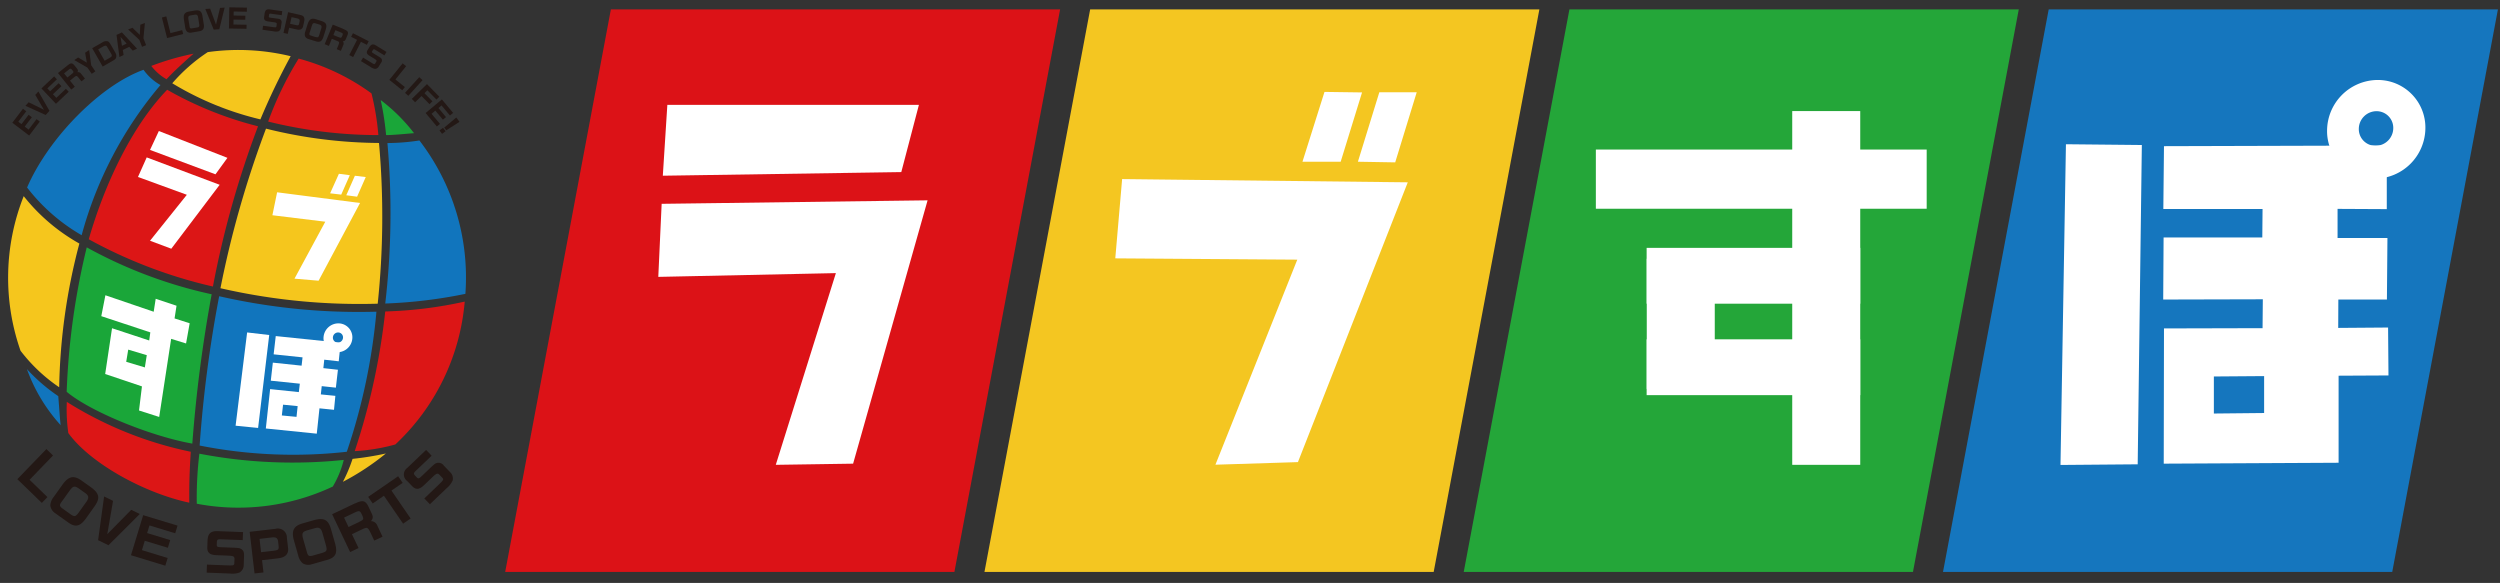 <svg xmlns="http://www.w3.org/2000/svg" xmlns:xlink="http://www.w3.org/1999/xlink" width="193" height="45" viewBox="0 0 193 45"><rect x="0" y="0" width="193" height="45" fill="#333333" stroke="none"/><defs><clipPath id="a"><rect width="193" height="45" transform="translate(-4213 752)" fill="#fff"/></clipPath><clipPath id="b"><rect width="37" height="44" transform="translate(-2587 4799)" fill="#fff"/></clipPath></defs><g transform="translate(4213 -752)" clip-path="url(#a)"><g transform="translate(-4218 747.445)"><path d="M78.65,48.71H43.97L52.13,5.28H86.81Z" transform="translate(0.03)" fill="#dc1217"/><path d="M116.14,48.71H81.46L89.62,5.28H124.3Z" transform="translate(-0.46)" fill="#f4c621"/><path d="M153.62,48.71H118.94L127.1,5.28h34.69Z" transform="translate(-0.94)" fill="#24a639"/><path d="M191.11,48.71H156.43l8.16-43.43h34.68Z" transform="translate(-1.43)" fill="#1576be"/><path d="M56.07,20.29l20.54-.27L70.86,40.35l-5.97.09,4.64-14.8-13.71.29.26-5.65Zm.45-7.65-.35,5.48,18.41-.28,1.36-5.19H56.53Z" fill="#fff"/><g transform="translate(-1)"><path d="M171.35,15.75l-.32,24.65-5.96.05.42-24.76,5.87.06Zm15.11,4.93v2.25h3.85l-.04,4.75h-3.75l-.01,2.19,3.85-.03.03,3.7-3.85.02v6.72l-13.5.07.02-10.44,7.61-.02.02-2.23-7.69.02.03-4.79h7.62l.02-2.2h-7.66l.05-4.85,17.2-.05V20.7l-3.81-.02Zm-5.67,12.91-3.88.03v2.86l3.88-.04V33.6Z" fill="#fff"/><path d="M189.48,10.73a3.933,3.933,0,0,0-3.83,3.88,3.671,3.671,0,0,0,3.76,3.74,3.933,3.933,0,0,0,3.83-3.88,3.671,3.671,0,0,0-3.76-3.74Zm1.28,3.72a1.371,1.371,0,0,1-1.34,1.36,1.286,1.286,0,0,1-1.32-1.31,1.371,1.371,0,0,1,1.34-1.36,1.286,1.286,0,0,1,1.32,1.31Z" fill="#fff"/></g><rect width="25.54" height="4.57" transform="translate(128.2 16.1)" fill="#fff"/><rect width="27.31" height="5.25" transform="translate(148.61 13.13) rotate(90)" fill="#fff"/><rect width="16.49" height="4.31" transform="translate(148.61 28) rotate(180)" fill="#fff"/><rect width="16.49" height="4.31" transform="translate(148.61 35.06) rotate(180)" fill="#fff"/><rect width="10.05" height="5.25" transform="translate(137.38 24.53) rotate(90)" fill="#fff"/><path d="M91.64,18.38l22.04.25-8.48,21.6-6.37.2,6.32-15.83L91.1,24.5l.53-6.14Zm19.84-6.69-1.65,5.35,2.88.05,1.66-5.41h-2.89Zm-1.34,0-2.89-.04-1.7,5.39h2.95l1.65-5.35Z" fill="#fff"/></g><g transform="translate(-1626 -4046.5)" clip-path="url(#b)"><g transform="translate(-2592.272 4794.021)"><path d="M34.129,33.69a4,4,0,0,0,1.309,1.177A30.022,30.022,0,0,0,29.352,46.46a14.377,14.377,0,0,1-4.212-3.682C26.766,39,30.763,34.9,34.129,33.69Z" transform="translate(-17.777 -23.823)" fill="#1175bd"/><path d="M119.714,52.519a16.634,16.634,0,0,0,2.472-.2,17.339,17.339,0,0,1,3.55,11.841,37.217,37.217,0,0,1-6.186.747,60.9,60.9,0,0,0,.167-12.389Z" transform="translate(-84.536 -36.996)" fill="#1175bd"/><path d="M72.128,93.37a48.451,48.451,0,0,0,12.14,1.195,46.51,46.51,0,0,1-2.287,10.813,37.135,37.135,0,0,1-11.361-.48A98.213,98.213,0,0,1,72.128,93.37Z" transform="translate(-49.936 -66.023)" fill="#1175bd"/><path d="M25.09,112.57a13.611,13.611,0,0,0,2.422,2.091c.082,1,.117,1.658.182,2.238A12.986,12.986,0,0,1,25.09,112.57Z" transform="translate(-17.742 -79.6)" fill="#1175bd"/><path d="M57.87,30.386a20.777,20.777,0,0,1,3.269-.946s-1.327,1.145-2.091,1.974a3.962,3.962,0,0,1-1.177-1.028Z" transform="translate(-40.921 -20.817)" fill="#dc1616"/><path d="M91.035,30.74a16.921,16.921,0,0,1,5.623,2.686,19.774,19.774,0,0,1,.53,3.219A35.41,35.41,0,0,1,88.68,35.6,26.2,26.2,0,0,1,91.035,30.74Z" transform="translate(-62.707 -21.737)" fill="#dc1616"/><path d="M47.444,38.95a27.928,27.928,0,0,0,7.015,2.82,73.305,73.305,0,0,0-3.482,12.371,37.091,37.091,0,0,1-9.586-3.649c1.215-4.215,3.3-8.69,6.054-11.543Z" transform="translate(-29.267 -27.542)" fill="#dc1616"/><path d="M113.855,95.551a32.3,32.3,0,0,0,6.136-.762,17.061,17.061,0,0,1-5.357,11.03,14.676,14.676,0,0,1-3.134.515,52.139,52.139,0,0,0,2.355-10.781Z" transform="translate(-78.843 -67.027)" fill="#dc1616"/><path d="M35.581,121.23a28.961,28.961,0,0,0,9.569,3.849c-.132,1.974-.117,3.034-.117,3.931-3.418-.729-7.612-3-9.337-5.374a12.836,12.836,0,0,1-.117-2.4Z" transform="translate(-25.149 -85.724)" fill="#dc1616"/><path d="M118.35,41.67a13.449,13.449,0,0,1,2.572,2.554c-.811.067-1.643.149-2.156.149a22.306,22.306,0,0,0-.416-2.7Z" transform="translate(-83.687 -29.465)" fill="#1aa639"/><path d="M37.115,80.5a35.568,35.568,0,0,0,9.642,3.62,107.984,107.984,0,0,0-1.494,11.528c-3.034-.53-7.779-2.4-9.7-4A55.4,55.4,0,0,1,37.112,80.5Z" transform="translate(-25.144 -56.923)" fill="#1aa639"/><path d="M70.062,134.88a38,38,0,0,0,11.144.48,7.6,7.6,0,0,1-.846,2.056,17.118,17.118,0,0,1-10.5,1.327,28.25,28.25,0,0,1,.2-3.863Z" transform="translate(-49.396 -95.376)" fill="#1aa639"/><path d="M63.42,31.028a23.683,23.683,0,0,0,6.8,2.785,53.27,53.27,0,0,1,2.337-4.877,17.126,17.126,0,0,0-6.4-.316,13.289,13.289,0,0,0-2.736,2.4Z" transform="translate(-44.845 -20.118)" fill="#f5c61d"/><path d="M21.333,66.973a14.53,14.53,0,0,0,4.3,3.664,46.141,46.141,0,0,0-1.558,11.094,12.732,12.732,0,0,1-2.984-2.82,17.067,17.067,0,0,1,.249-11.941Z" transform="translate(-14.234 -47.356)" fill="#f5c61d"/><path d="M79.625,49.193A37.009,37.009,0,0,0,88.35,50.3a64.225,64.225,0,0,1-.1,12.407,47.954,47.954,0,0,1-12.14-1.195A77.458,77.458,0,0,1,79.628,49.19Z" transform="translate(-53.819 -34.783)" fill="#f5c61d"/><path d="M109.127,135.236a22.966,22.966,0,0,0,2.572-.416,19.338,19.338,0,0,1-3.318,2.188,11.661,11.661,0,0,0,.747-1.775Z" transform="translate(-76.637 -95.333)" fill="#f5c61d"/><path d="M55.044,51.866l5.632,2.115-3.734,4.935L55.3,58.3l2.841-3.547L54.37,53.377Zm.937-2.036L55.3,51.289l5.052,1.883.923-1.271Z" transform="translate(-38.446 -35.236)" fill="#fff"/><path d="M90.166,62.529l6.4.826-3.2,6-1.86-.158L93.883,64.8,89.8,64.3l.363-1.766Zm6-1.271-.662,1.5.835.111.668-1.517-.841-.1Zm-.39-.047-.841-.111-.679,1.508.858.1Z" transform="translate(-63.499 -43.205)" fill="#fff"/><path d="M51.53,95.284l-1.174-.375.152-.981L48.9,93.392l-.155,1L45.016,93.12,44.7,94.734l3.784,1.251-.085.627-2.87-.946L45,99.2l2.838.955-.226,1.86,1.558.5.923-6.031,1.151.357.278-1.558Zm-4.906,2.973.155-.94,1.432.428-.149.946Z" transform="translate(-31.608 -65.847)" fill="#fff"/><path d="M82.695,103.122l-.858,7.17-1.737-.173.89-7.2,1.708.2Zm4.25,1.9-.07.653L88,105.8l-.158,1.382-1.092-.117-.07.638,1.122.111-.105,1.078-1.122-.114-.208,1.956-3.933-.4.331-3.04,2.217.231.076-.65-2.241-.231.158-1.394,2.22.234.073-.641-2.232-.234L83.2,103.2l5.011.518-.149,1.429-1.11-.123Zm-2.05,3.585-1.131-.111-.094.832,1.133.108.088-.826Z" transform="translate(-56.64 -72.776)" fill="#fff"/><path d="M104.516,100.531a1.151,1.151,0,0,0-1.236,1.013,1.079,1.079,0,0,0,.978,1.207,1.151,1.151,0,0,0,1.236-1.013,1.079,1.079,0,0,0-.978-1.207Zm.261,1.125a.4.4,0,0,1-.433.354.377.377,0,0,1-.343-.425.4.4,0,0,1,.433-.354.377.377,0,0,1,.343.425Z" transform="translate(-73.026 -71.084)" fill="#fff"/><path d="M22.083,43.97l.249.19-.615.808.246.187.551-.723.249.19-.551.723.3.231.615-.808.249.19-.82,1.078-1.3-.99.82-1.078Z" transform="translate(-15.033 -31.092)" fill="#231815"/><path d="M24.959,40.235l1.18.58-.671-1.148.24-.267.855,1.494-.29.322L24.71,40.51l.249-.278Z" transform="translate(-17.473 -27.86)" fill="#231815"/><path d="M29.9,35.42l.214.228-.738.7.214.226.659-.624.217.228-.659.624.264.278.738-.7.217.228-.984.931L28.92,36.351l.984-.931Z" transform="translate(-20.45 -25.046)" fill="#231815"/><path d="M34.024,32.163c.243-.2.354-.2.518-.012l.19.237c.1.123.108.176.053.3a.27.27,0,0,1,.278.12l.3.372-.269.217-.173-.217c-.182-.228-.208-.237-.343-.141l-.372.3.375.469-.275.22L33.28,32.755l.741-.592Zm.322.662c.149-.12.155-.144.079-.249l-.062-.076c-.091-.108-.123-.108-.269.006l-.343.275.255.316.34-.272Z" transform="translate(-23.533 -22.636)" fill="#231815"/><path d="M37.882,29.057l.668.4-.132-.77.31-.211.158,1.183.319.469-.281.19-.325-.477-1.019-.586.3-.205Z" transform="translate(-26.573 -20.139)" fill="#231815"/><path d="M43.085,26.23a.547.547,0,0,1,.4-.082c.1.032.135.07.287.328l.331.58a.462.462,0,0,1,.044.354c-.032.091-.082.141-.223.223l-.814.469L42.3,26.684l.785-.448Zm.6,1.177c.138-.079.158-.144.091-.275l-.3-.515c-.076-.144-.144-.161-.308-.076l-.407.234.5.876.419-.24Z" transform="translate(-29.911 -18.483)" fill="#231815"/><path d="M48.69,24.029l.422-.2,1.166,1.256-.328.155-.269-.293-.5.24.064.39-.325.155-.223-1.7Zm.788.668-.472-.515.111.685Z" transform="translate(-34.429 -16.851)" fill="#231815"/><path d="M52.107,21.715l.562.545.044-.782.351-.138-.111,1.189.208.53-.316.123-.211-.539-.864-.8.34-.132Z" transform="translate(-36.607 -15.09)" fill="#231815"/><path d="M61.027,19.63l.319,1.283.908-.228.076.3-1.245.313-.4-1.587.337-.085Z" transform="translate(-42.915 -13.881)" fill="#231815"/><path d="M67.981,19.1c.044.337-.05.489-.34.545L67,19.754a.405.405,0,0,1-.319-.082.581.581,0,0,1-.138-.328l-.1-.624c-.05-.381.064-.542.413-.6l.442-.073c.369-.053.518.056.58.431l.1.624Zm-.536.261c.185-.035.208-.07.176-.284l-.076-.474c-.029-.208-.1-.267-.284-.231l-.284.047c-.185.035-.214.088-.182.316l.076.477c.026.205.056.231.217.208l.354-.059Z" transform="translate(-46.975 -12.754)" fill="#231815"/><path d="M72.492,17.375l.454,1.233.308-1.292.357-.026L73.2,18.962l-.433.032L72.12,17.4l.375-.029Z" transform="translate(-50.997 -12.226)" fill="#231815"/><path d="M79.742,17.256l-.006.313-1.013-.018-.006.31.908.015-.006.313-.908-.015-.006.381,1.013.018-.006.313-1.353-.023.026-1.634,1.353.023Z" transform="translate(-55.41 -12.184)" fill="#231815"/><path d="M88.675,18.214l-.826-.114c-.117-.015-.141,0-.155.1l-.015.1c-.009.076.012.091.155.111l.477.064c.185.026.217.035.272.082a.257.257,0,0,1,.076.267l-.05.351a.343.343,0,0,1-.187.284.777.777,0,0,1-.372,0l-.861-.12.044-.31.791.108c.205.026.228.021.243-.064l.021-.158c.012-.1-.023-.129-.228-.158l-.448-.062c-.231-.035-.322-.132-.3-.325l.041-.287c.041-.255.149-.343.39-.316l.972.135Z" transform="translate(-61.653 -12.562)" fill="#231815"/><path d="M94.012,18.728c.275.053.369.2.31.486l-.085.384c-.053.228-.214.313-.48.255l-.6-.135-.105.472-.331-.073.357-1.6Zm-.29.791c.138.029.176.009.205-.114l.041-.179c.026-.132-.018-.19-.173-.228l-.451-.1-.114.513.495.111Z" transform="translate(-65.564 -13.096)" fill="#231815"/><path d="M99.769,21.637c-.111.322-.264.416-.548.337l-.621-.193a.4.4,0,0,1-.249-.217.612.612,0,0,1,.023-.354l.19-.6c.126-.363.3-.457.638-.349l.428.135c.354.12.439.284.328.644l-.19.6Zm-.595-.009c.182.053.22.032.284-.173L99.6,21c.067-.2.029-.284-.149-.334l-.275-.085c-.182-.05-.231-.018-.3.2l-.146.463c-.067.193-.053.234.1.284l.343.108Z" transform="translate(-69.535 -14.295)" fill="#231815"/><path d="M105.08,22.156c.293.117.349.211.261.445l-.117.281c-.062.144-.1.179-.24.193a.272.272,0,0,1,.029.3l-.182.439-.319-.132.105-.255c.111-.269.108-.3-.044-.366l-.439-.182-.228.554-.325-.135.621-1.511.879.36Zm-.422.6c.179.07.2.064.258-.05l.038-.091c.053-.132.032-.161-.138-.231l-.407-.167-.155.375.4.164Z" transform="translate(-73.243 -15.408)" fill="#231815"/><path d="M110.341,24.04l1.218.621-.141.278-.457-.231-.6,1.177-.3-.155.6-1.177-.457-.231.141-.278Z" transform="translate(-77.825 -16.999)" fill="#231815"/><path d="M114.953,27.847l-.712-.433c-.1-.059-.129-.056-.179.026l-.053.088c-.038.064-.023.088.1.164l.413.252c.158.1.185.12.217.185a.259.259,0,0,1-.038.275l-.185.3a.34.34,0,0,1-.287.185.791.791,0,0,1-.343-.146l-.744-.454.164-.269.682.416c.179.105.2.108.249.038l.082-.135c.053-.091.029-.126-.146-.237l-.387-.234c-.2-.123-.243-.249-.141-.419l.149-.246c.138-.217.275-.255.483-.135l.838.513-.164.267Z" transform="translate(-80.003 -19.092)" fill="#231815"/><path d="M121.92,32.207l-.829,1.028.729.589-.2.246-1-.805,1.028-1.274.272.22Z" transform="translate(-85.292 -22.621)" fill="#231815"/><path d="M126.12,35.868l-1.1,1.21-.255-.228,1.1-1.21.255.228Z" transform="translate(-88.227 -25.202)" fill="#231815"/><path d="M127.729,37.463l.952.972-.223.22-.7-.715-.226.22.615.63-.226.22-.615-.63-.495.483-.255-.261,1.169-1.142Z" transform="translate(-89.492 -26.489)" fill="#231815"/><path d="M132.3,42.55l-.24.2-.65-.779-.237.2.583.7-.24.2-.583-.7-.293.246.65.779-.24.2-.867-1.04,1.254-1.051.867,1.04Z" transform="translate(-92.052 -29.352)" fill="#231815"/><path d="M134.322,47.323l-.275.2-.2-.267.275-.2Zm1.075-.729-1.028.656-.155-.211.934-.779.246.337Z" transform="translate(-94.647 -32.711)" fill="#231815"/><path d="M25.312,134.155,23.5,136.032l1.379,1.336-.433.448-1.892-1.831L24.8,133.66Z" transform="translate(-15.945 -94.513)" fill="#231815"/><path d="M33.957,144.324c-.407.536-.759.615-1.259.278l-1.087-.773a.839.839,0,0,1-.351-.574,1.126,1.126,0,0,1,.258-.656l.726-1.016c.46-.606.852-.668,1.444-.243l.747.533c.612.457.679.823.249,1.435l-.726,1.019Zm-1.145-.4c.319.22.4.2.653-.144l.554-.776c.246-.331.226-.515-.088-.729l-.48-.343c-.319-.214-.436-.185-.706.182l-.556.779c-.249.322-.243.407.023.6Z" transform="translate(-22.104 -99.75)" fill="#231815"/><path d="M45.021,146.49l-.445,2.569,1.848-1.877.659.322-2.416,2.413-.8-.392.463-3.374Z" transform="translate(-31.021 -103.345)" fill="#231815"/><path d="M56.124,151.888l-.182.592-1.986-.606-.179.589,1.781.542-.182.595-1.781-.542-.22.723,1.986.606-.182.595-2.651-.808.943-3.093Z" transform="translate(-37.145 -106.831)" fill="#231815"/><path d="M75.281,155.984l-1.708-.064c-.24-.006-.284.029-.3.217l-.009.205c0,.149.044.176.337.19l.987.038c.381.018.448.029.574.108.164.111.217.24.211.513l-.026.7a.666.666,0,0,1-.325.595,1.614,1.614,0,0,1-.756.076l-1.781-.067.023-.621,1.634.062c.422.012.469-.006.48-.176l.012-.313c0-.205-.076-.246-.5-.267l-.926-.035c-.477-.023-.682-.2-.674-.586l.021-.571c.032-.507.237-.7.729-.7l2.009.076-.023.618Z" transform="translate(-51.259 -109.808)" fill="#231815"/><path d="M85.758,154.68a.7.7,0,0,1,.926.7l.091.77c.05.463-.205.726-.759.794l-1.251.146.111.946-.691.079L83.81,154.9l1.951-.228Zm-.032,1.669c.284-.038.343-.1.319-.346l-.041-.36c-.035-.267-.161-.346-.489-.31l-.943.111.12,1.028,1.037-.12Z" transform="translate(-59.263 -109.364)" fill="#231815"/><path d="M98.481,154.087c.167.653.009.975-.568,1.157l-1.283.366a.841.841,0,0,1-.668-.082,1.134,1.134,0,0,1-.351-.612l-.343-1.2c-.187-.738.009-1.084.712-1.28l.885-.252c.738-.193,1.069-.018,1.277.7l.343,1.2Zm-1.031.641c.372-.114.41-.19.3-.6l-.261-.917c-.105-.4-.264-.5-.627-.387l-.568.161c-.366.117-.416.226-.3.665l.264.92c.1.4.167.442.486.357l.709-.2Z" transform="translate(-67.318 -107.56)" fill="#231815"/><path d="M107.314,147.585c.583-.284.8-.243,1.028.2l.258.545c.129.281.126.39-.044.612a.532.532,0,0,1,.492.354l.4.849-.641.3-.234-.495c-.243-.521-.29-.551-.606-.419l-.882.419.51,1.069-.65.31-1.388-2.92,1.757-.835Zm.31,1.426c.351-.173.378-.214.284-.454l-.082-.173c-.123-.252-.193-.261-.539-.1l-.811.387.346.726.805-.384Z" transform="translate(-74.643 -104.232)" fill="#231815"/><path d="M115.043,142.42l2.311-1.59.351.51-.867.595,1.482,2.156-.58.4-1.482-2.156-.867.595-.351-.51Z" transform="translate(-81.347 -99.583)" fill="#231815"/><path d="M126.616,134.322l-1.236,1.18c-.17.17-.179.223-.05.363l.141.149c.105.105.155.091.372-.111l.715-.682c.278-.261.334-.3.477-.337a.506.506,0,0,1,.513.205l.483.507a.66.66,0,0,1,.2.647,1.672,1.672,0,0,1-.469.6l-1.289,1.233-.431-.448,1.183-1.131c.3-.3.322-.343.208-.466l-.217-.228c-.144-.146-.231-.117-.539.173l-.671.641c-.349.328-.618.351-.887.076l-.4-.413a.621.621,0,0,1,.006-1.008l1.456-1.391.428.448Z" transform="translate(-88.014 -94.669)" fill="#231815"/><rect width="47.128" height="53.806" fill="none"/></g></g></g></svg>
